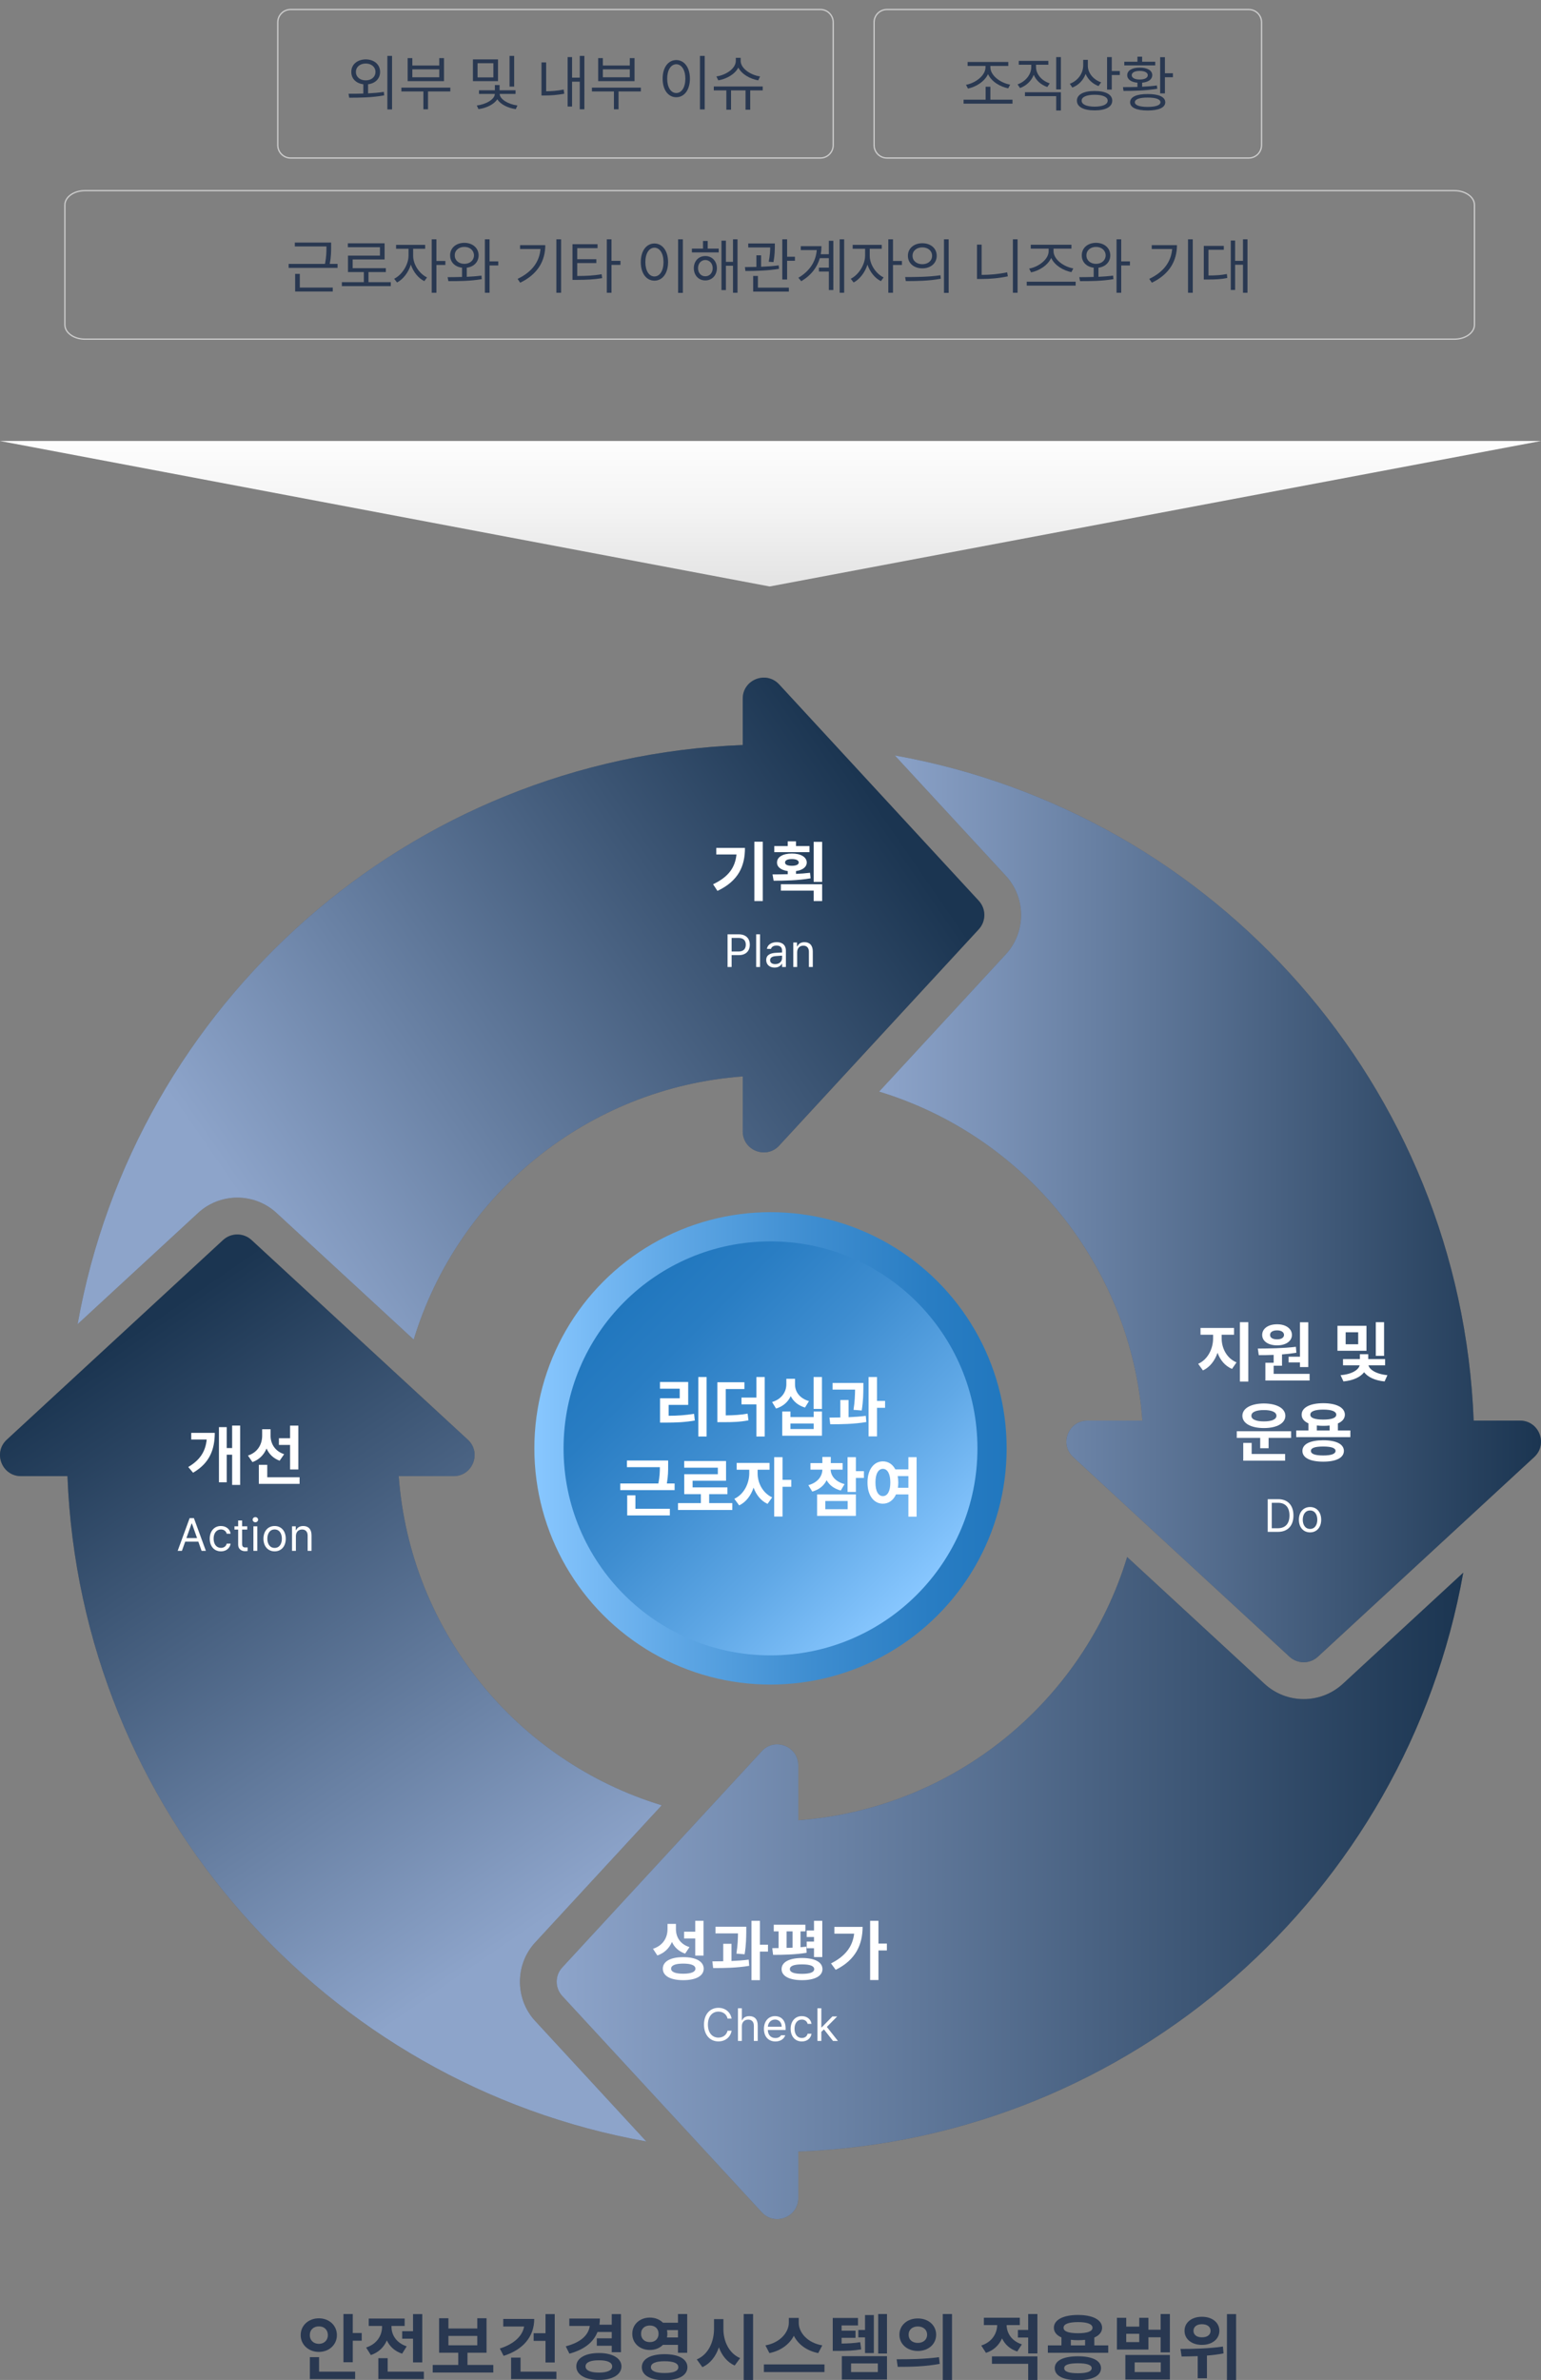 <?xml version="1.0" encoding="utf-8"?>
<!-- Generator: Adobe Illustrator 16.0.0, SVG Export Plug-In . SVG Version: 6.00 Build 0)  -->
<!DOCTYPE svg PUBLIC "-//W3C//DTD SVG 1.1//EN" "http://www.w3.org/Graphics/SVG/1.1/DTD/svg11.dtd">
<svg version="1.1" id="Layer_1" xmlns="http://www.w3.org/2000/svg" xmlns:xlink="http://www.w3.org/1999/xlink" x="0px" y="0px"
	 width="1199.985px" height="1852.745px" viewBox="0 0 1199.985 1852.745" enable-background="new 0 0 1199.985 1852.745"
	 xml:space="preserve">
<rect x="0" y="0" width="1199.985" height="1852.745" fill="#808080" stroke="none"/>
<g>
	<linearGradient id="SVGID_1_" gradientUnits="userSpaceOnUse" x1="416.107" y1="1127.531" x2="783.878" y2="1127.531">
		<stop  offset="0" style="stop-color:#88C7FF"/>
		<stop  offset="0.289" style="stop-color:#60A8E6"/>
		<stop  offset="0.59" style="stop-color:#3E8DD0"/>
		<stop  offset="0.838" style="stop-color:#297DC3"/>
		<stop  offset="1" style="stop-color:#2177BE"/>
	</linearGradient>
	<circle fill="url(#SVGID_1_)" cx="599.993" cy="1127.53" r="183.885"/>
	
		<linearGradient id="SVGID_2_" gradientUnits="userSpaceOnUse" x1="8331.01" y1="12091.354" x2="8653.296" y2="12091.354" gradientTransform="matrix(-0.707 -0.707 0.707 -0.707 -1945.001 15682.13)">
		<stop  offset="0" style="stop-color:#88C7FF"/>
		<stop  offset="0.289" style="stop-color:#60A8E6"/>
		<stop  offset="0.59" style="stop-color:#3E8DD0"/>
		<stop  offset="0.838" style="stop-color:#297DC3"/>
		<stop  offset="1" style="stop-color:#2177BE"/>
	</linearGradient>
	<circle fill="url(#SVGID_2_)" cx="599.993" cy="1127.531" r="161.142"/>
	<g>
		<path fill="#FFFFFF" d="M535.907,1093.669h-15.234v8.48c7.033-0.025,13.025-0.432,19.805-1.523l0.559,5.23
			c-7.617,1.32-14.473,1.625-22.902,1.625h-4.164v-18.941h15.336v-7.465h-15.387v-5.23h21.988V1093.669z M550.227,1118.298h-6.449
			v-46.313h6.449V1118.298z"/>
		<path fill="#FFFFFF" d="M579.68,1081.329h-14.523v20.516c6.729-0.076,11.578-0.381,17.012-1.371l0.66,5.23
			c-6.348,1.219-11.934,1.473-20.465,1.422h-3.758v-31.078h21.074V1081.329z M595.473,1118.298h-6.449v-25.035h-11.629v-5.281
			h11.629v-15.996h6.449V1118.298z"/>
		<path fill="#FFFFFF" d="M629.954,1090.724l-3.098,5.027c-5.332-1.574-9.014-4.773-11.121-8.887
			c-2.082,4.469-5.891,7.998-11.426,9.648l-3.098-5.078c7.719-2.285,11.121-8.125,11.121-13.762v-4.316h6.754v4.316
			C619.036,1083.106,622.387,1088.54,629.954,1090.724z M615.532,1103.165h18.078v-4.316h6.449v18.84h-30.926v-18.84h6.398V1103.165
			z M633.61,1112.458v-4.266h-18.078v4.266H633.61z M640.059,1096.817h-6.5v-24.832h6.5V1096.817z"/>
		<path fill="#FFFFFF" d="M660.778,1103.267c4.545-0.178,9.166-0.508,13.406-1.066l0.406,4.824
			c-9.496,1.625-20.008,1.777-28.082,1.727l-0.609-5.18c2.59-0.025,5.484-0.025,8.48-0.102v-13.609h6.398V1103.267z
			 M672.305,1080.313c-0.051,4.367-0.051,10.055-1.27,17.723l-6.398-0.508c1.041-6.703,1.143-11.654,1.219-15.742h-17.52v-5.18
			h23.969V1080.313z M682.918,1090.571h6.297v5.383h-6.297v22.242h-6.551v-46.211h6.551V1090.571z"/>
		<path fill="#FFFFFF" d="M520.292,1140.885c0,3.91,0,8.303-1.016,13.965h6.043v5.18h-42.301v-5.18h29.656
			c1.041-5.18,1.168-9.039,1.168-12.695h-25.645v-5.18h32.094V1140.885z M521.612,1179.733h-33.211v-15.641h6.398v10.461h26.813
			V1179.733z"/>
		<path fill="#FFFFFF" d="M570.26,1175.467h-42.301v-5.332h17.824v-6.957h-12.949v-15.539h26.152v-5.078h-26.203v-5.18h32.602
			v15.336h-26.051v5.18h27.117v5.281h-14.219v6.957h18.027V1175.467z"/>
		<path fill="#FFFFFF" d="M601.288,1165.667l-3.605,5.078c-5.154-2.361-8.836-7.084-10.867-12.645
			c-2.082,6.119-5.865,11.299-11.223,13.813l-3.758-5.129c7.719-3.605,11.578-12.188,11.629-19.805v-2.844h-9.801v-5.281h25.594
			v5.281h-9.293v2.844C589.913,1154.038,593.67,1162.163,601.288,1165.667z M609.362,1152.006h6.805v5.434h-6.805v23.156h-6.5
			v-46.211h6.5V1152.006z"/>
		<path fill="#FFFFFF" d="M656.182,1144.084h-9.344c0.127,4.646,3.479,9.318,10.816,11.273l-2.945,4.977
			c-5.256-1.371-8.912-4.266-11.02-8.023c-2.031,4.139-5.713,7.363-11.172,8.836l-3.047-4.977
			c7.338-2.006,10.816-6.982,10.918-12.086h-9.293v-5.078h9.293v-4.824h6.551v4.824h9.242V1144.084z M666.491,1180.088h-30.215
			v-16.707h30.215V1180.088z M642.674,1174.909h17.418v-6.398h-17.418V1174.909z M666.491,1145.252h6.246v5.281h-6.246v10.918h-6.5
			v-27.066h6.5V1145.252z"/>
		<path fill="#FFFFFF" d="M697.213,1143.881h10.156v-9.496h6.398v46.313h-6.398v-17.316h-9.648
			c-2.082,4.57-5.738,7.211-10.207,7.211c-7.008,0-12.035-6.348-11.984-16.504c-0.051-10.055,4.977-16.453,11.984-16.453
			C691.653,1137.635,695.106,1139.92,697.213,1143.881z M681.725,1154.088c-0.051,6.906,2.336,10.613,5.789,10.613
			c3.504,0,5.789-3.707,5.789-10.613c0-6.855-2.285-10.613-5.789-10.613C684.061,1143.475,681.674,1147.233,681.725,1154.088z
			 M699.499,1154.088c0,1.447-0.127,2.818-0.305,4.113h8.176v-9.09h-8.328C699.321,1150.635,699.499,1152.311,699.499,1154.088z"/>
	</g>
</g>
<g id="XMLID_60_">
	<g id="XMLID_360_" opacity="0.35">
		<g id="XMLID_7_">
			<path id="XMLID_11_" fill="#272525" d="M416.735,1512.18l98.577-106.813c-112.431-34.238-195.882-134.857-204.824-256.216h42.719
				c14.891,0,22.032-18.278,11.092-28.376L195.883,965.354c-6.261-5.778-15.916-5.778-22.183,0L5.288,1120.774
				c-10.941,10.098-3.797,28.376,11.092,28.376h36.156c10.105,259.955,201.107,473.478,450.762,517.927l-86.563-93.803
				C400.929,1556.146,400.929,1529.311,416.735,1512.18z"/>
			<path id="XMLID_10_" fill="#272525" d="M1183.604,1105.908h-36.045c-10.094-259.926-201.168-473.345-450.79-517.827
				l86.475,93.705c15.809,17.129,15.809,43.966,0,61.092l-98.678,106.927c112.498,34.198,196.058,134.722,204.999,256.102h-42.791
				c-14.888,0-22.035,18.277-11.092,28.376l168.414,155.414c6.264,5.787,15.922,5.787,22.183,0l168.417-155.414
				C1205.639,1124.185,1198.492,1105.908,1183.604,1105.908z"/>
			<path id="XMLID_9_" fill="#272525" d="M1139.442,1224.301l-93.705,86.482c-8.345,7.699-19.193,11.941-30.55,11.941
				c-11.354,0-22.201-4.242-30.545-11.941l-106.927-98.678c-34.202,112.463-134.73,195.973-256.099,204.912v-42.703
				c0-14.896-18.279-22.037-28.376-11.098l-155.419,168.418c-5.78,6.264-5.78,15.92,0,22.186l155.419,168.416
				c10.097,10.945,28.376,3.801,28.376-11.098v-36.156C881.532,1664.881,1094.963,1473.914,1139.442,1224.301z"/>
			<path id="XMLID_8_" fill="#272525" d="M762.166,701.241L606.743,532.825c-10.098-10.942-28.374-3.798-28.374,11.088v36.061
				c-259.97,10.1-473.487,201.195-517.93,450.867l93.805-86.567c8.346-7.7,19.194-11.94,30.547-11.94
				c11.354,0,22.205,4.24,30.547,11.94l106.818,98.572c34.231-112.452,134.848-195.936,256.213-204.873v42.771
				c0,14.888,18.275,22.037,28.374,11.094l155.422-168.413C767.946,717.158,767.946,707.5,762.166,701.241z"/>
		</g>
	</g>
	<g id="XMLID_15287_">
		<linearGradient id="XMLID_13_" gradientUnits="userSpaceOnUse" x1="411.151" y1="1503.928" x2="94.609" y2="1043.952">
			<stop  offset="0" style="stop-color:#8DA4CA"/>
			<stop  offset="1" style="stop-color:#1B3551"/>
		</linearGradient>
		<path id="XMLID_15602_" fill="url(#XMLID_13_)" d="M416.735,1512.18l98.577-106.813
			c-112.431-34.238-195.882-134.857-204.824-256.216h42.719c14.891,0,22.032-18.278,11.092-28.376L195.883,965.354
			c-6.261-5.778-15.916-5.778-22.183,0L5.288,1120.774c-10.941,10.098-3.797,28.376,11.092,28.376h36.156
			c10.105,259.955,201.107,473.478,450.762,517.927l-86.563-93.803C400.929,1556.146,400.929,1529.311,416.735,1512.18z"/>
		<linearGradient id="XMLID_14_" gradientUnits="userSpaceOnUse" x1="684.566" y1="941.06" x2="1199.993" y2="941.06">
			<stop  offset="0" style="stop-color:#8DA4CA"/>
			<stop  offset="1" style="stop-color:#1B3551"/>
		</linearGradient>
		<path id="XMLID_15601_" fill="url(#XMLID_14_)" d="M1183.604,1105.908h-36.045c-10.094-259.926-201.168-473.345-450.79-517.827
			l86.475,93.705c15.809,17.129,15.809,43.966,0,61.092l-98.678,106.927c112.498,34.198,196.058,134.722,204.999,256.102h-42.791
			c-14.888,0-22.035,18.277-11.092,28.376l168.414,155.414c6.264,5.787,15.922,5.787,22.183,0l168.417-155.414
			C1205.639,1124.185,1198.492,1105.908,1183.604,1105.908z"/>
		<linearGradient id="XMLID_15_" gradientUnits="userSpaceOnUse" x1="433.484" y1="1469.819" x2="1139.442" y2="1469.819">
			<stop  offset="0" style="stop-color:#8DA4CA"/>
			<stop  offset="1" style="stop-color:#1B3551"/>
		</linearGradient>
		<path id="XMLID_15600_" fill="url(#XMLID_15_)" d="M1139.442,1224.301l-93.705,86.482c-8.345,7.699-19.193,11.941-30.55,11.941
			c-11.354,0-22.201-4.242-30.545-11.941l-106.927-98.678c-34.202,112.463-134.73,195.973-256.099,204.912v-42.703
			c0-14.896-18.279-22.037-28.376-11.098l-155.419,168.418c-5.78,6.264-5.78,15.92,0,22.186l155.419,168.416
			c10.097,10.945,28.376,3.801,28.376-11.098v-36.156C881.532,1664.881,1094.963,1473.914,1139.442,1224.301z"/>
		<linearGradient id="XMLID_16_" gradientUnits="userSpaceOnUse" x1="201.543" y1="954.449" x2="681.299" y2="623.071">
			<stop  offset="0" style="stop-color:#8DA4CA"/>
			<stop  offset="1" style="stop-color:#1B3551"/>
		</linearGradient>
		<path id="XMLID_15599_" fill="url(#XMLID_16_)" d="M762.166,701.241L606.743,532.825c-10.098-10.942-28.374-3.798-28.374,11.088
			v36.061c-259.97,10.1-473.487,201.195-517.93,450.867l93.805-86.567c8.346-7.7,19.194-11.94,30.547-11.94
			c11.354,0,22.205,4.24,30.547,11.94l106.818,98.572c34.231-112.452,134.848-195.936,256.213-204.873v42.771
			c0,14.888,18.275,22.037,28.374,11.094l155.422-168.413C767.946,717.158,767.946,707.5,762.166,701.241z"/>
	</g>
</g>
<g>
	<path fill="#FFFFFF" d="M558.677,693.549l-3.402-5.18c11.934-5.637,17.189-12.949,18.23-23.207h-15.742v-5.078h22.344
		C580.106,674.1,575.181,685.729,558.677,693.549z M593.97,701.471h-6.551V655.26h6.551V701.471z"/>
	<path fill="#FFFFFF" d="M628.227,671.459c-0.051,3.529-3.301,5.941-8.379,6.652v2.184c3.707-0.152,7.414-0.432,10.918-0.863
		l0.457,4.316c-9.852,1.727-20.668,1.879-28.793,1.879l-0.863-4.926c3.58,0,7.617-0.025,11.832-0.152v-2.438
		c-5.154-0.711-8.379-3.123-8.328-6.652c-0.051-4.316,4.57-7.008,11.578-7.008C623.504,664.452,628.176,667.143,628.227,671.459z
		 M630.359,663.385h-27.422v-4.723h10.461v-3.707h6.449v3.707h10.512V663.385z M640.211,701.471h-6.602v-8.125h-25.543v-4.977
		h32.145V701.471z M611.316,671.459c0,1.676,2.031,2.539,5.332,2.539c3.148,0,5.332-0.863,5.332-2.539
		c0-1.828-2.184-2.691-5.332-2.691C613.348,668.768,611.316,669.631,611.316,671.459z M640.211,686.542h-6.602v-31.18h6.602V686.542
		z"/>
</g>
<g>
	<path fill="#293851" d="M262.351,1817.839c0,7.533-6.174,13.084-14.047,13.084c-7.93,0-14.16-5.551-14.16-13.084
		c0-7.646,6.23-13.084,14.16-13.084C256.177,1804.755,262.351,1810.192,262.351,1817.839z M241.28,1817.839
		c-0.057,4.191,3.115,6.797,7.023,6.797c3.965,0,6.967-2.605,7.023-6.797c-0.057-4.305-3.059-6.854-7.023-6.797
		C244.396,1810.985,241.224,1813.534,241.28,1817.839z M276.567,1852.05H241.28v-17.049h7.193v11.271h28.094V1852.05z
		 M274.698,1816.196h6.967v6.004h-6.967v16.766h-7.25v-37.553h7.25V1816.196z"/>
	<path fill="#293851" d="M316.703,1826.562l-3.568,5.721c-5.721-1.841-9.629-5.607-11.895-10.309
		c-2.266,5.211-6.372,9.346-12.461,11.385l-3.682-5.891c8.496-2.662,12.348-9.402,12.404-15.973v-0.793h-10.365v-5.777h27.98v5.777
		h-10.252v0.85C304.865,1817.499,308.49,1823.899,316.703,1826.562z M330.07,1852.05h-35.457v-16.256h7.25v10.479h28.207V1852.05z
		 M328.824,1839.079h-7.193v-18.465h-8.439v-5.834h8.439v-13.311h7.193V1839.079z"/>
	<path fill="#293851" d="M384.139,1846.952h-47.182v-5.891h19.881v-9.516h-14.896v-26.848h7.25v7.986h22.486v-7.986h7.193v26.848
		h-14.84v9.516h20.107V1846.952z M371.678,1825.769v-7.307h-22.486v7.307H371.678z"/>
	<path fill="#293851" d="M392.16,1833.981l-2.945-5.721c10.677-3.342,17.559-9.487,18.918-17.105h-16.256v-5.891h24.129
		C416.005,1819.085,407.226,1829.28,392.16,1833.981z M433.281,1852.05h-35.287v-16.709h7.363v10.932h27.924V1852.05z
		 M431.978,1839.136h-7.193v-16.822h-9.232v-5.947h9.232v-14.896h7.193V1839.136z"/>
	<path fill="#293851" d="M483.555,1831.149h-7.193v-5.041H464.75v-5.777h11.611v-4.928H465.26
		c-3.2,8.156-10.507,13.764-21.863,16.879l-2.832-5.721c11.866-3.115,17.672-8.779,18.691-15.859H443.34v-5.777h23.789
		c0,1.671-0.113,3.285-0.34,4.814h9.572v-8.27h7.193V1831.149z M483.951,1842.194c-0.057,6.457-7.08,10.535-17.559,10.535
		c-10.592,0-17.672-4.078-17.615-10.535c-0.057-6.4,7.023-10.422,17.615-10.422C476.871,1831.772,483.895,1835.794,483.951,1842.194
		z M455.971,1842.194c0,3.172,3.908,4.814,10.422,4.814c6.4,0,10.309-1.643,10.309-4.814s-3.908-4.814-10.309-4.758
		C459.879,1837.38,455.971,1839.022,455.971,1842.194z"/>
	<path fill="#293851" d="M516.271,1808.21h11.668v-6.797h7.193v30.189h-7.193v-6.174h-11.725c-2.492,2.492-6.061,3.993-10.139,3.965
		c-7.816,0.057-13.764-5.324-13.707-12.574c-0.057-7.363,5.891-12.631,13.707-12.631
		C510.182,1804.188,513.778,1805.689,516.271,1808.21z M499.222,1816.819c-0.057,3.965,2.832,6.514,6.854,6.457
		c3.908,0.057,6.74-2.492,6.74-6.457c0-4.078-2.832-6.457-6.74-6.457C502.054,1810.362,499.165,1812.741,499.222,1816.819z
		 M535.302,1842.817c-0.057,6.4-6.854,10.139-17.785,10.139c-10.875,0-17.729-3.738-17.729-10.139s6.854-10.139,17.729-10.139
		C528.448,1832.679,535.245,1836.417,535.302,1842.817z M506.868,1842.817c0,3.002,3.795,4.531,10.648,4.531
		c6.967,0,10.705-1.529,10.705-4.531c0-3.115-3.738-4.645-10.705-4.645C510.663,1838.173,506.868,1839.702,506.868,1842.817z
		 M519.669,1816.819c0,0.991-0.113,1.926-0.283,2.832h8.553v-5.721h-8.553C519.556,1814.837,519.669,1815.828,519.669,1816.819z"/>
	<path fill="#293851" d="M576.344,1835.737l-4.248,5.777c-5.891-2.662-9.969-7.788-12.291-14.16
		c-2.351,6.938-6.57,12.546-12.857,15.406l-4.361-6.004c9.006-3.795,13.367-13.65,13.424-23.676v-7.703h7.307v7.703
		C563.316,1822.54,567.621,1832.056,576.344,1835.737z M586.426,1853.069h-7.307v-51.656h7.307V1853.069z"/>
	<path fill="#293851" d="M642.024,1846.612h-47.182v-5.947h47.182V1846.612z M640.325,1825.825l-3.172,6.004
		c-8.978-1.784-15.661-6.825-18.975-13.48c-3.427,6.599-10.11,11.668-19.031,13.48l-3.115-6.004
		c11.441-2.039,18.182-10.139,18.238-17.615v-3.738h7.703v3.738C621.973,1815.743,628.657,1823.843,640.325,1825.825z"/>
	<path fill="#293851" d="M668.113,1810.306h-12.744v4.078h10.818v5.551h-10.818v4.475c5.636-0.085,9.742-0.312,14.5-1.076
		l0.736,5.607c-5.947,1.02-10.875,1.189-18.635,1.189h-3.512v-25.658h19.654V1810.306z M690.712,1852.39h-35.174v-18.182h35.174
		V1852.39z M662.732,1846.612h20.844v-6.74h-20.844V1846.612z M680.46,1831.829h-6.854v-12.234h-5.211v-5.777h5.211v-11.611h6.854
		V1831.829z M690.712,1832.169h-6.854v-30.756h6.854V1832.169z"/>
	<path fill="#293851" d="M731.188,1835.001l0.566,5.211c-11.441,2.209-23.676,2.322-32.682,2.322l-0.85-5.891
		C707.398,1836.7,720.143,1836.53,731.188,1835.001z M728.979,1817.499c0,7.42-6.117,12.688-14.273,12.688
		s-14.33-5.268-14.33-12.688c0-7.363,6.174-12.688,14.33-12.631C722.861,1804.812,728.979,1810.136,728.979,1817.499z
		 M707.568,1817.499c-0.057,4.078,3.059,6.4,7.137,6.4s7.193-2.322,7.25-6.4c-0.057-4.021-3.115-6.4-7.25-6.4
		C710.627,1811.099,707.512,1813.478,707.568,1817.499z M741.326,1853.069h-7.193v-51.656h7.193V1853.069z"/>
	<path fill="#293851" d="M794.127,1810.022h-10.252c0.057,6.089,3.682,12.319,11.838,15.01l-3.568,5.551
		c-5.721-1.813-9.629-5.551-11.838-10.195c-2.322,5.154-6.429,9.317-12.518,11.271l-3.682-5.721
		c8.468-2.719,12.319-9.487,12.404-15.916h-10.365v-5.721h27.98V1810.022z M807.834,1852.956h-7.193v-12.801h-28.207v-5.777h35.4
		V1852.956z M807.834,1832.112h-7.193v-12.404h-7.986v-5.891h7.986v-12.404h7.193V1832.112z"/>
	<path fill="#293851" d="M862.979,1831.603h-47.012v-5.777h10.592v-6.174c-3.767-1.671-5.891-4.22-5.891-7.533
		c0-6.23,7.307-9.969,18.805-9.969c11.385,0,18.691,3.738,18.748,9.969c-0.028,3.342-2.237,5.947-6.061,7.59v6.117h10.818V1831.603z
		 M857.372,1843.554c-0.057,6.061-6.797,9.346-17.955,9.346c-11.328,0-18.068-3.285-18.068-9.346c0-5.947,6.74-9.232,18.068-9.232
		C850.575,1834.321,857.315,1837.606,857.372,1843.554z M828.202,1812.118c-0.057,2.832,3.965,4.248,11.271,4.248
		c7.193,0,11.271-1.416,11.271-4.248c0-2.889-4.078-4.418-11.271-4.418C832.167,1807.7,828.145,1809.229,828.202,1812.118z
		 M828.711,1843.554c-0.057,2.662,3.568,3.965,10.705,3.965c6.967,0,10.648-1.303,10.705-3.965
		c-0.057-2.549-3.738-3.795-10.705-3.795C832.28,1839.759,828.655,1841.005,828.711,1843.554z M844.967,1825.825v-4.305
		c-1.699,0.198-3.54,0.283-5.494,0.283c-2.011,0-3.88-0.085-5.607-0.34v4.361H844.967z"/>
	<path fill="#293851" d="M877.003,1811.212h10.139v-6.854h7.137v9.289h9.516v-12.234h7.193v29.85h-7.193v-11.725h-9.516v9.516
		h-24.525v-24.695h7.25V1811.212z M910.988,1852.39h-34.664v-19.088h34.664V1852.39z M887.142,1823.276v-6.457h-10.139v6.457
		H887.142z M883.574,1846.612h20.334v-7.533h-20.334V1846.612z"/>
	<path fill="#293851" d="M952.313,1826.731l0.453,5.324c-4.248,0.85-8.609,1.388-12.914,1.699v17.672h-7.193v-17.219
		c-4.531,0.198-8.808,0.227-12.518,0.283l-0.906-5.891C928.354,1828.601,941.324,1828.374,952.313,1826.731z M949.537,1814.497
		c0,6.457-5.721,10.988-13.594,10.932c-7.873,0.057-13.594-4.475-13.537-10.932c-0.057-6.514,5.664-10.988,13.537-10.932
		C943.816,1803.509,949.537,1807.983,949.537,1814.497z M929.373,1814.497c0,3.229,2.719,5.098,6.57,5.041
		c3.965,0.057,6.74-1.813,6.74-5.041c0-3.285-2.775-5.154-6.74-5.154C932.092,1809.343,929.373,1811.212,929.373,1814.497z
		 M962.564,1852.956h-7.137v-51.486h7.137V1852.956z"/>
</g>
<g>
	<path fill="#FFFFFF" d="M566.552,727.346h8.648c5.977,0,8.684,3.551,8.684,8.086c0,4.5-2.707,8.121-8.648,8.121h-5.52v9.246h-3.164
		V727.346z M575.095,740.741c4.043,0,5.66-2.285,5.66-5.309c0-3.059-1.617-5.273-5.695-5.273h-5.344v10.582H575.095z"/>
	<path fill="#FFFFFF" d="M591.85,752.799h-3.023v-25.453h3.023V752.799z"/>
	<path fill="#FFFFFF" d="M603.824,741.76c1.213-0.088,4.307-0.246,5.168-0.281v-1.547c0-2.426-1.441-3.832-4.324-3.832
		c-2.426,0-3.867,1.125-4.289,2.566h-3.164c0.387-3.059,3.375-5.203,7.594-5.203c2.496,0,7.172,0.738,7.172,6.75v12.586h-2.988
		v-2.602h-0.141c-0.633,1.301-2.391,3.059-5.695,3.059c-3.621,0-6.504-2.145-6.504-5.871
		C596.652,742.991,600.52,742.006,603.824,741.76z M603.684,750.549c3.41,0,5.309-2.285,5.309-4.676v-1.934l-4.816,0.352
		c-2.742,0.176-4.5,1.16-4.5,3.234C599.676,749.53,601.363,750.549,603.684,750.549z"/>
	<path fill="#FFFFFF" d="M620.756,752.799h-3.023v-19.09h2.918v2.988h0.246c0.914-1.934,2.672-3.234,5.59-3.234
		c3.867,0,6.434,2.355,6.434,7.207v12.129h-3.023v-11.918c0-2.953-1.617-4.711-4.324-4.711c-2.777,0-4.816,1.863-4.816,5.168
		V752.799z"/>
</g>
<g>
	<g>
		<path fill="#FFFFFF" d="M150.34,1146.484l-3.758-4.469c9.42-5.535,13.457-12.314,14.371-21.379h-12.035v-5.18h18.332
			C167.199,1128.355,163.34,1138.918,150.34,1146.484z M187.004,1155.98h-6.246v-23.512h-4.215v21.48H170.5v-42.961h6.043v16.301
			h4.215v-17.52h6.246V1155.98z"/>
		<path fill="#FFFFFF" d="M221.261,1132.063l-3.504,5.078c-4.9-1.803-8.277-5.205-10.207-9.496
			c-2.006,4.824-5.611,8.633-10.969,10.563l-3.504-5.078c7.719-2.539,11.07-8.887,11.07-15.488v-5.027h6.551v5.078
			C210.698,1123.684,213.897,1129.625,221.261,1132.063z M233.296,1155.168h-31.738v-14.828h6.551v9.648h25.188V1155.168z
			 M232.331,1143.945h-6.449v-19.094h-8.684v-5.23h8.684v-9.801h6.449V1143.945z"/>
	</g>
	<g>
		<path fill="#FFFFFF" d="M138.345,1207.309l9.316-25.453h3.34l9.316,25.453h-3.34l-2.531-7.172h-10.23l-2.566,7.172H138.345z
			 M153.462,1197.359l-4.043-11.391h-0.211l-4.043,11.391H153.462z"/>
		<path fill="#FFFFFF" d="M163.327,1197.852c0-5.801,3.445-9.879,8.648-9.879c4.078,0,7.102,2.391,7.594,6.012h-3.023
			c-0.422-1.758-1.969-3.34-4.5-3.34c-3.41,0-5.695,2.813-5.695,7.102c0,4.43,2.215,7.242,5.695,7.242c2.25,0,3.973-1.195,4.5-3.305
			h3.023c-0.492,3.41-3.27,6.012-7.523,6.012C166.632,1207.695,163.327,1203.582,163.327,1197.852z"/>
		<path fill="#FFFFFF" d="M192.528,1190.75h-4.008v11.074c0,2.461,1.195,2.848,2.496,2.848c0.563,0,1.336-0.035,1.793-0.07v2.813
			c-0.457,0.07-1.23,0.141-2.109,0.141c-2.531,0-5.238-1.582-5.238-4.957v-11.848h-2.883v-2.531h2.883v-4.57h3.059v4.57h4.008
			V1190.75z"/>
		<path fill="#FFFFFF" d="M196.733,1183.051c0-1.125,0.949-2.004,2.109-2.004s2.145,0.879,2.145,2.004s-0.984,2.004-2.145,2.004
			S196.733,1184.176,196.733,1183.051z M197.331,1188.219h3.023v19.09h-3.023V1188.219z"/>
		<path fill="#FFFFFF" d="M205.156,1197.852c0-5.941,3.516-9.879,8.719-9.879c5.168,0,8.648,3.938,8.648,9.879
			s-3.48,9.844-8.648,9.844C208.672,1207.695,205.156,1203.793,205.156,1197.852z M219.5,1197.852c0-3.797-1.793-7.207-5.625-7.207
			c-3.902,0-5.695,3.41-5.695,7.207s1.793,7.172,5.695,7.172C217.707,1205.023,219.5,1201.648,219.5,1197.852z"/>
		<path fill="#FFFFFF" d="M230.419,1207.309h-3.023v-19.09h2.918v2.988h0.246c0.914-1.934,2.672-3.234,5.59-3.234
			c3.867,0,6.434,2.355,6.434,7.207v12.129h-3.023v-11.918c0-2.953-1.617-4.711-4.324-4.711c-2.777,0-4.816,1.863-4.816,5.168
			V1207.309z"/>
	</g>
</g>
<g>
	<path fill="#FFFFFF" d="M536.912,1515.775l-3.402,5.078c-4.977-1.727-8.354-4.926-10.258-9.09
		c-2.082,4.824-5.814,8.633-11.375,10.512l-3.402-5.18c7.922-2.539,11.273-8.734,11.324-15.184v-4.215h6.551v3.91
		C526.299,1507.803,529.498,1513.49,536.912,1515.775z M547.982,1532.584c-0.051,5.688-6.094,8.938-15.945,8.938
		s-15.895-3.25-15.895-8.938s6.043-8.988,15.895-8.988S547.932,1526.896,547.982,1532.584z M522.592,1532.584
		c0,2.539,3.301,3.91,9.445,3.91s9.496-1.371,9.496-3.91c0-2.641-3.352-3.961-9.496-3.961S522.592,1529.943,522.592,1532.584z
		 M547.83,1522.377h-6.449v-13.305h-8.684v-5.281h8.684v-8.48h6.449V1522.377z"/>
	<path fill="#FFFFFF" d="M569.595,1526.592c4.545-0.178,9.166-0.508,13.406-1.066l0.406,4.824
		c-9.496,1.625-20.008,1.777-28.082,1.727l-0.609-5.18c2.59-0.025,5.484-0.025,8.48-0.102v-13.609h6.398V1526.592z
		 M581.122,1503.639c-0.051,4.367-0.051,10.055-1.27,17.723l-6.398-0.508c1.041-6.703,1.143-11.654,1.219-15.742h-17.52v-5.18
		h23.969V1503.639z M591.735,1513.896h6.297v5.383h-6.297v22.242h-6.551v-46.211h6.551V1513.896z"/>
	<path fill="#FFFFFF" d="M627.161,1503.537h-3.809v12.34c1.549-0.127,3.072-0.279,4.52-0.457l0.254,4.773
		c-8.684,1.473-18.789,1.625-26.102,1.625l-0.66-5.23l4.926-0.051v-13h-3.758v-5.18h24.629V1503.537z M640.465,1532.939
		c-0.051,5.383-5.992,8.582-15.945,8.582c-9.902,0-15.895-3.199-15.895-8.582c0-5.535,5.992-8.633,15.895-8.684
		C634.473,1524.307,640.415,1527.404,640.465,1532.939z M617.157,1516.232v-12.695h-4.621v12.848L617.157,1516.232z
		 M615.075,1532.939c0,2.438,3.25,3.656,9.445,3.656s9.496-1.219,9.496-3.656c0-2.539-3.301-3.707-9.496-3.707
		S615.075,1530.4,615.075,1532.939z M640.313,1523.545h-6.449v-6.906h-5.688v-5.18h5.688v-3.555h-5.688v-5.078h5.688v-7.516h6.449
		V1523.545z"/>
	<path fill="#FFFFFF" d="M650.753,1533.447l-3.656-4.977c10.943-5.484,16.809-12.848,18.027-23.156h-15.387v-5.281h21.988
		C671.675,1513.846,666.292,1525.83,650.753,1533.447z M684.066,1513.033h6.551v5.332h-6.551v23.055h-6.5v-46.109h6.5V1513.033z"/>
</g>
<g>
	<path fill="#FFFFFF" d="M559.44,1565.998c-4.605,0-8.191,3.551-8.191,10.125s3.586,10.125,8.191,10.125
		c3.34,0,6.328-1.898,7.102-5.379h3.164c-0.914,5.203-5.098,8.332-10.266,8.332c-6.539,0-11.25-5.027-11.25-13.078
		s4.711-13.078,11.25-13.078c5.133,0,9.316,3.094,10.266,8.367h-3.164C565.803,1567.896,562.78,1565.998,559.44,1565.998z"/>
	<path fill="#FFFFFF" d="M577.672,1588.85h-3.023v-25.453h3.023v9.352h0.246c0.879-1.969,2.602-3.234,5.625-3.234
		c3.902,0,6.504,2.32,6.504,7.207v12.129h-3.023v-11.918c0-2.988-1.652-4.711-4.395-4.711c-2.848,0-4.957,1.863-4.957,5.168V1588.85
		z"/>
	<path fill="#FFFFFF" d="M594.884,1579.463c0-5.871,3.445-9.949,8.648-9.949c4.008,0,8.227,2.461,8.227,9.527v1.266h-13.852
		c0.141,4.043,2.496,6.258,5.906,6.258c2.285,0,3.727-0.984,4.43-2.18h3.234c-0.914,2.883-3.727,4.852-7.664,4.852
		C598.294,1589.236,594.884,1585.334,594.884,1579.463z M608.701,1577.74c0-3.199-2.039-5.555-5.168-5.555
		c-3.305,0-5.414,2.602-5.59,5.555H608.701z"/>
	<path fill="#FFFFFF" d="M615.683,1579.393c0-5.801,3.445-9.879,8.648-9.879c4.078,0,7.102,2.391,7.594,6.012h-3.023
		c-0.422-1.758-1.969-3.34-4.5-3.34c-3.41,0-5.695,2.813-5.695,7.102c0,4.43,2.215,7.242,5.695,7.242c2.25,0,3.973-1.195,4.5-3.305
		h3.023c-0.492,3.41-3.27,6.012-7.523,6.012C618.988,1589.236,615.683,1585.123,615.683,1579.393z"/>
	<path fill="#FFFFFF" d="M636.552,1563.396h3.023v14.801h0.352l8.262-8.438h3.727l-8.051,8.156l8.648,10.934h-3.832l-7.066-9
		l-2.039,1.863v7.137h-3.023V1563.396z"/>
</g>
<g>
	<path fill="#FFFFFF" d="M962.881,1060.589l-3.504,5.078c-5.459-2.311-9.217-6.906-11.273-12.543
		c-2.107,6.119-5.941,11.197-11.375,13.711l-3.707-5.129c7.668-3.402,11.629-11.984,11.629-19.805v-2.844h-9.801v-5.281h26.102
		v5.281h-9.648v2.844C951.303,1049.366,955.112,1057.339,962.881,1060.589z M972.073,1075.519h-6.551v-46.211h6.551V1075.519z"/>
	<path fill="#FFFFFF" d="M1019.787,1074.706h-34.43v-13.813h6.449v-6.145c-4.139,0.178-8.074,0.203-11.578,0.203l-0.762-5.129
		c8.48-0.051,19.906-0.152,29.656-1.371l0.355,4.621c-3.656,0.609-7.439,1.041-11.172,1.32v8.785h-6.5v6.348h27.98V1074.706z
		 M1006.025,1039.21c0,4.926-4.824,8.125-11.527,8.125c-6.855,0-11.629-3.199-11.629-8.125s4.723-8.328,11.629-8.277
		C1001.201,1030.882,1006.025,1034.284,1006.025,1039.21z M989.013,1039.21c-0.051,2.234,2.184,3.453,5.484,3.453
		c3.098,0,5.332-1.219,5.383-3.453c-0.051-2.285-2.285-3.555-5.383-3.555C991.197,1035.655,988.962,1036.925,989.013,1039.21z
		 M1018.771,1064.245h-6.5v-3.656h-8.836v-4.418h8.836v-26.813h6.5V1064.245z"/>
	<path fill="#FFFFFF" d="M1064.078,1051.55h-22.598v-19.449h22.598V1051.55z M1078.602,1062.874h-12.949
		c0.711,3.148,5.586,6.779,14.727,7.668l-2.184,4.875c-7.693-0.711-13.152-3.504-15.945-7.16c-2.869,3.707-8.354,6.424-16.098,7.16
		l-2.234-4.875c9.268-0.736,14.143-4.443,14.828-7.668h-12.949v-4.824h13.152v-3.809h6.5v3.809h13.152V1062.874z M1047.879,1046.472
		h9.75v-9.344h-9.75V1046.472z M1077.789,1055.511h-6.449v-26.203h6.449V1055.511z"/>
	<path fill="#FFFFFF" d="M1005.391,1119.383h-17.52v8.023h-6.551v-8.023h-18.23v-5.18h42.301V1119.383z M1000.922,1102.168
		c-0.051,5.891-6.703,9.547-16.707,9.547c-10.055,0-16.758-3.656-16.758-9.547c0-5.84,6.703-9.547,16.758-9.598
		C994.219,1092.622,1000.871,1096.329,1000.922,1102.168z M1000.719,1137.106h-32.602v-13.813h6.551v8.582h26.051V1137.106z
		 M974.465,1102.168c-0.051,2.844,3.758,4.367,9.75,4.367c5.941,0,9.75-1.523,9.75-4.367c0-2.945-3.809-4.469-9.75-4.469
		C978.223,1097.7,974.414,1099.223,974.465,1102.168z"/>
	<path fill="#FFFFFF" d="M1051.53,1118.774h-42.148v-5.18h9.496v-5.535c-3.377-1.498-5.281-3.783-5.281-6.754
		c0-5.586,6.551-8.938,16.859-8.938c10.207,0,16.758,3.352,16.809,8.938c-0.025,2.996-2.006,5.332-5.434,6.805v5.484h9.699V1118.774
		z M1046.503,1129.489c-0.051,5.434-6.094,8.379-16.098,8.379c-10.156,0-16.199-2.945-16.199-8.379
		c0-5.332,6.043-8.277,16.199-8.277C1040.409,1121.211,1046.452,1124.157,1046.503,1129.489z M1020.351,1101.305
		c-0.051,2.539,3.555,3.809,10.105,3.809c6.449,0,10.105-1.27,10.105-3.809c0-2.59-3.656-3.961-10.105-3.961
		C1023.905,1097.344,1020.3,1098.715,1020.351,1101.305z M1020.808,1129.489c-0.051,2.387,3.199,3.555,9.598,3.555
		c6.246,0,9.547-1.168,9.598-3.555c-0.051-2.285-3.352-3.402-9.598-3.402C1024.007,1126.086,1020.757,1127.204,1020.808,1129.489z
		 M1035.382,1113.594v-3.859c-1.523,0.178-3.174,0.254-4.926,0.254c-1.803,0-3.479-0.076-5.027-0.305v3.91H1035.382z"/>
</g>
<g>
	<path fill="#FFFFFF" d="M987.17,1192.531v-25.453h8.227c7.418,0,11.813,4.781,11.813,12.691c0,7.945-4.395,12.762-12.129,12.762
		H987.17z M994.87,1189.719c6.258,0,9.246-3.762,9.246-9.949c0-6.152-2.988-9.879-8.93-9.879h-4.852v19.828H994.87z"/>
	<path fill="#FFFFFF" d="M1011.449,1183.074c0-5.941,3.516-9.879,8.719-9.879c5.168,0,8.648,3.938,8.648,9.879
		s-3.48,9.844-8.648,9.844C1014.965,1192.918,1011.449,1189.016,1011.449,1183.074z M1025.793,1183.074
		c0-3.797-1.793-7.207-5.625-7.207c-3.902,0-5.695,3.41-5.695,7.207s1.793,7.172,5.695,7.172
		C1024,1190.246,1025.793,1186.871,1025.793,1183.074z"/>
</g>
<linearGradient id="SVGID_3_" gradientUnits="userSpaceOnUse" x1="599.996" y1="332.51" x2="599.996" y2="538.255">
	<stop  offset="0" style="stop-color:#FFFFFF"/>
	<stop  offset="0.3" style="stop-color:#F4F4F4"/>
	<stop  offset="0.823" style="stop-color:#D7D7D7"/>
	<stop  offset="1" style="stop-color:#CCCCCC"/>
</linearGradient>
<polyline fill="url(#SVGID_3_)" points="0,343.297 599.342,456.565 1199.993,343.297 "/>
<g>
	<g>
		<path fill="#293851" d="M257.856,192.068c0,3.484,0,7.716-1.077,13.375h6.084v3.086h-38.098v-3.086h28.316
			c1.123-5.752,1.123-9.821,1.123-13.375v-0.234h-24.619v-2.993h28.27V192.068z M259.12,226.956h-29.298v-13.75h3.651v10.663h25.647
			V226.956z"/>
		<path fill="#293851" d="M304.299,222.747h-38.098v-3.086h17.13v-7.856h-12.356v-12.815h24.899v-6.546h-24.993v-3.04h28.597v12.58
			h-24.852v6.781h25.835v3.041h-13.526v7.856h17.364V222.747z"/>
		<path fill="#293851" d="M332.535,215.966l-2.106,2.899c-4.68-2.268-8.635-7.225-10.484-12.86
			c-1.919,6.126-6.107,11.504-10.764,13.889l-2.247-2.899c5.991-2.9,11.139-10.803,11.186-17.912v-5.425h-9.688v-3.04h22.652v3.04
			h-9.361v5.425C321.677,205.771,326.498,213.113,332.535,215.966z M339.837,203.152h6.973v3.133h-6.973v21.606h-3.651v-41.575
			h3.651V203.152z"/>
		<path fill="#293851" d="M372.707,198.803c-0.047,5.214-3.791,8.932-9.221,9.587v7.109c3.885-0.188,7.793-0.468,11.421-0.936
			l0.233,2.759c-8.799,1.497-18.675,1.59-25.976,1.543l-0.609-3.086c3.347-0.023,7.231-0.047,11.233-0.187v-7.202
			c-5.523-0.631-9.314-4.349-9.267-9.587c-0.047-5.799,4.587-9.728,11.092-9.774C368.026,189.075,372.66,193.003,372.707,198.803z
			 M354.125,198.803c-0.047,3.881,3.136,6.594,7.488,6.594c4.307,0,7.442-2.713,7.489-6.594c-0.047-3.882-3.182-6.594-7.489-6.594
			C357.261,192.208,354.079,194.921,354.125,198.803z M381.224,203.479h6.787v3.181h-6.787v21.231h-3.65v-41.575h3.65V203.479z"/>
		<path fill="#293851" d="M405.065,220.082l-2.012-2.993c11.256-5.332,16.99-13.305,17.832-23.243h-15.913v-2.993h19.657
			C424.582,202.825,419.013,213.394,405.065,220.082z M436.938,227.891h-3.697v-41.575h3.697V227.891z"/>
		<path fill="#293851" d="M465.315,193.191h-15.82v8.604h14.883v2.993h-14.883v10.055c7.488,0,12.754-0.304,19.002-1.356l0.421,3.04
			c-6.505,1.075-11.982,1.31-19.845,1.356h-3.276v-27.779h19.518V193.191z M476.173,203.059h6.974v3.133h-6.974v21.699h-3.65
			v-41.575h3.65V203.059z"/>
		<path fill="#293851" d="M520.233,204.041c0,8.839-4.446,14.451-10.624,14.451c-6.225,0-10.624-5.612-10.624-14.451
			s4.399-14.451,10.624-14.498C515.787,189.59,520.233,195.202,520.233,204.041z M502.542,204.041
			c0,6.781,2.902,11.177,7.067,11.177s7.067-4.396,7.067-11.177c0-6.781-2.902-11.177-7.067-11.224
			C505.443,192.863,502.542,197.259,502.542,204.041z M531.747,227.985h-3.697v-41.669h3.697V227.985z"/>
		<path fill="#293851" d="M559.656,196.511h-20.875v-2.993h8.659v-5.939h3.651v5.939h8.565V196.511z M558.251,208.764
			c-0.047,5.565-3.791,9.541-9.033,9.541c-5.195,0-8.939-3.975-8.939-9.541c0-5.518,3.744-9.447,8.939-9.447
			C554.46,199.317,558.205,203.246,558.251,208.764z M543.555,208.764c0,3.694,2.387,6.36,5.663,6.314
			c3.323,0.046,5.757-2.62,5.757-6.314c0-3.647-2.434-6.313-5.757-6.36C545.942,202.45,543.555,205.116,543.555,208.764z
			 M574.305,227.891h-3.51v-20.998h-5.523v18.94h-3.463v-38.488h3.463v16.508h5.523v-17.538h3.51V227.891z"/>
		<path fill="#293851" d="M592.666,207.688c4.61-0.187,9.384-0.515,13.713-1.122l0.234,2.712
			c-8.706,1.497-18.768,1.683-26.163,1.683l-0.375-3.04c2.691-0.023,5.733-0.047,8.939-0.14v-9.026h3.65V207.688z M603.383,191.741
			c-0.046,2.712-0.046,6.875-1.076,12.299l-3.698-0.28c1.007-4.981,1.1-8.512,1.17-11.131h-17.13v-3.086h20.733V191.741z
			 M614.289,227.003h-27.801v-12.206h3.697v9.12h24.104V227.003z M612.932,199.878h6.084v3.133h-6.084v14.591h-3.744v-31.287h3.744
			V199.878z"/>
		<path fill="#293851" d="M648.937,225.787h-3.51v-14.404h-7.723v-3.04h7.723v-7.39h-7.021c-2.036,7.039-6.6,13.258-14.462,17.958
			l-2.247-2.666c9.057-5.354,13.596-12.86,14.322-21.559h-12.45v-3.04h16.101c0,2.128-0.187,4.232-0.562,6.267h6.318v-10.476h3.51
			V225.787z M657.362,227.891h-3.511v-41.575h3.511V227.891z"/>
		<path fill="#293851" d="M688.079,215.966l-2.106,2.899c-4.68-2.268-8.635-7.225-10.484-12.86
			c-1.919,6.126-6.107,11.504-10.765,13.889l-2.247-2.899c5.991-2.9,11.139-10.803,11.187-17.912v-5.425h-9.688v-3.04h22.652v3.04
			h-9.36v5.425C677.22,205.771,682.041,213.113,688.079,215.966z M695.38,203.152h6.974v3.133h-6.974v21.606h-3.651v-41.575h3.651
			V203.152z"/>
		<path fill="#293851" d="M732.321,214.282l0.281,2.713c-9.501,1.777-19.751,1.824-27.24,1.824l-0.515-3.133
			C712.524,215.686,723.101,215.639,732.321,214.282z M729.419,199.13c0,5.798-4.634,9.774-11.186,9.774
			c-6.553,0-11.28-3.976-11.233-9.774c-0.047-5.799,4.68-9.774,11.233-9.774C724.786,189.356,729.419,193.331,729.419,199.13z
			 M710.604,199.13c-0.047,3.881,3.183,6.547,7.629,6.547c4.399,0,7.582-2.666,7.582-6.547c0-3.882-3.183-6.548-7.582-6.548
			C713.787,192.583,710.558,195.248,710.604,199.13z M738.734,227.985h-3.651v-41.669h3.651V227.985z"/>
		<path fill="#293851" d="M764.4,214.002c6.342-0.023,12.918-0.538,19.892-2.011l0.515,3.133c-7.395,1.543-13.995,2.058-20.64,2.058
			h-3.37v-26.75h3.604V214.002z M792.388,227.891h-3.65v-41.575h3.65V227.891z"/>
		<path fill="#293851" d="M837.614,222.373h-38.098v-3.086h38.098V222.373z M835.789,208.951l-1.498,2.899
			c-6.365-1.24-13.081-5.308-15.726-11.037c-2.69,5.776-9.383,9.961-15.632,11.224l-1.545-2.946
			c7.021-1.216,15.211-6.968,15.211-13.609v-1.917h-13.947v-3.04h31.686v3.04h-13.947v1.917
			C820.391,202.124,828.628,207.782,835.789,208.951z"/>
		<path fill="#293851" d="M864.587,198.803c-0.047,5.214-3.791,8.932-9.221,9.587v7.109c3.884-0.188,7.792-0.468,11.42-0.936
			l0.233,2.759c-8.798,1.497-18.674,1.59-25.976,1.543l-0.609-3.086c3.347-0.023,7.231-0.047,11.233-0.187v-7.202
			c-5.523-0.631-9.314-4.349-9.267-9.587c-0.047-5.799,4.587-9.728,11.093-9.774C859.907,189.075,864.541,193.003,864.587,198.803z
			 M846.006,198.803c-0.046,3.881,3.136,6.594,7.489,6.594c4.306,0,7.441-2.713,7.488-6.594c-0.047-3.882-3.182-6.594-7.488-6.594
			C849.142,192.208,845.959,194.921,846.006,198.803z M873.105,203.479h6.786v3.181h-6.786v21.231h-3.65v-41.575h3.65V203.479z"/>
		<path fill="#293851" d="M896.946,220.082l-2.012-2.993c11.256-5.332,16.989-13.305,17.832-23.243h-15.913v-2.993h19.657
			C916.462,202.825,910.894,213.394,896.946,220.082z M928.819,227.891h-3.697v-41.575h3.697V227.891z"/>
		<path fill="#293851" d="M952.983,194.453h-11.935v20.016c5.733-0.023,9.712-0.233,14.322-1.169l0.328,3.087
			c-5.008,1.028-9.267,1.215-15.632,1.215h-2.668v-26.189h15.585V194.453z M971.424,227.891h-3.511v-21.793h-6.131v19.642h-3.37
			v-38.488h3.37v15.807h6.131v-16.743h3.511V227.891z"/>
	</g>
	<path fill="none" stroke="#CCCCCC" stroke-miterlimit="10" d="M1148.166,252.848c0,6.167-6.968,11.17-15.564,11.17H66.085
		c-8.596,0-15.566-5.003-15.566-11.17v-93.272c0-6.172,6.97-11.173,15.566-11.173h1066.517c8.596,0,15.564,5,15.564,11.173V252.848z
		"/>
</g>
<g>
	<g>
		<g>
			<path fill="#293851" d="M295.983,56.002c0,5.238-3.791,8.956-9.361,9.587v7.109c4.119-0.21,8.308-0.561,12.263-1.169l0.28,2.713
				c-9.5,1.777-19.75,1.823-27.239,1.823l-0.515-3.086c3.394,0,7.348,0,11.514-0.14v-7.249c-5.57-0.655-9.407-4.349-9.361-9.587
				c-0.046-5.799,4.68-9.728,11.233-9.774C291.35,46.275,295.983,50.203,295.983,56.002z M277.168,56.002
				c-0.047,3.881,3.183,6.594,7.629,6.547c4.399,0.046,7.582-2.666,7.582-6.547c0-3.882-3.183-6.548-7.582-6.548
				C280.351,49.455,277.122,52.121,277.168,56.002z M305.297,85.185h-3.651V43.516h3.651V85.185z"/>
			<path fill="#293851" d="M350.664,71.202h-17.364v13.89h-3.604v-13.89h-17.13v-2.993h38.098V71.202z M321.083,50.998h20.968
				v-5.752h3.698v17.912h-28.316V45.246h3.65V50.998z M342.051,60.165v-6.173h-20.968v6.173H342.051z"/>
			<path fill="#293851" d="M387.796,63.158h-19.517v-16.93h19.517V63.158z M402.914,82.098l-1.264,2.853
				c-6.271-0.842-11.981-3.788-14.415-7.669c-2.528,3.951-8.378,6.828-14.649,7.669l-1.311-2.853
				c7.161-0.795,14.042-4.817,14.042-8.979h-12.31v-2.853h12.356v-4.068h3.65v4.068h12.45v2.853h-12.356
				C389.107,77.188,395.753,81.209,402.914,82.098z M371.883,60.258h12.31V49.221h-12.31V60.258z M400.386,67.413h-3.604V43.516
				h3.604V67.413z"/>
			<path fill="#293851" d="M425.304,71.061c4.142-0.047,8.542-0.327,13.62-1.356l0.469,3.273
				c-5.804,1.029-10.578,1.356-15.165,1.356h-2.574V48.613h3.651V71.061z M455.07,85.091h-3.604V63.579h-5.991V82.94h-3.464V44.451
				h3.464v15.994h5.991v-16.93h3.604V85.091z"/>
			<path fill="#293851" d="M499.033,71.202h-17.364v13.89h-3.604v-13.89h-17.13v-2.993h38.098V71.202z M469.453,50.998h20.968
				v-5.752h3.698v17.912h-28.316V45.246h3.651V50.998z M490.421,60.165v-6.173h-20.968v6.173H490.421z"/>
			<path fill="#293851" d="M537.242,61.24c0,8.839-4.445,14.451-10.624,14.451c-6.225,0-10.624-5.612-10.624-14.451
				s4.399-14.451,10.624-14.498C532.796,46.79,537.242,52.401,537.242,61.24z M519.55,61.24c0,6.781,2.902,11.177,7.067,11.177
				c4.166,0,7.067-4.396,7.067-11.177c0-6.781-2.902-11.177-7.067-11.224C522.453,50.063,519.55,54.459,519.55,61.24z
				 M548.756,85.185h-3.698V43.516h3.698V85.185z"/>
			<path fill="#293851" d="M593.935,70.359H584.2v15.059h-3.651V70.359h-11.28v15.059h-3.65V70.359h-9.783v-3.04h38.098V70.359z
				 M591.875,59.51l-1.451,3.04c-6.436-1.146-12.824-4.77-15.493-9.915c-2.69,5.214-9.079,8.769-15.585,9.915l-1.498-3.04
				c7.489-1.076,15.117-6.126,15.117-12.112v-2.385h3.791v2.385C576.758,53.29,584.48,58.434,591.875,59.51z"/>
		</g>
		<path fill="none" stroke="#CCCCCC" stroke-miterlimit="10" d="M648.819,113.03c0,5.513-4.471,9.979-9.988,9.979H226.295
			c-5.517,0-9.988-4.467-9.988-9.979V17.374c0-5.512,4.471-9.979,9.988-9.979h412.536c5.517,0,9.988,4.468,9.988,9.979V113.03z"/>
	</g>
	<g>
		<g>
			<path fill="#293851" d="M788.436,80.695h-38.098v-3.086h17.177V67.507h3.698v10.102h17.224V80.695z M786.61,65.871l-1.498,2.899
				c-6.365-1.239-13.082-5.285-15.726-11.083c-2.69,5.822-9.384,9.961-15.632,11.271l-1.544-2.946
				c7.02-1.216,15.211-7.015,15.211-13.656v-1.028h-13.947V48.24h31.686v3.087h-13.948v1.028
				C771.212,58.996,779.449,64.702,786.61,65.871z"/>
			<path fill="#293851" d="M817.42,64.889l-1.872,2.853c-4.844-1.637-8.705-5.074-10.577-9.494
				c-1.826,4.747-5.733,8.488-10.671,10.289l-1.919-2.853c6.225-2.198,10.671-7.623,10.671-13.516v-1.777h-9.735v-2.993h23.027
				v2.993h-9.595v1.777C806.75,57.78,811.196,62.877,817.42,64.889z M826.126,86.027h-3.65V74.85h-24.338v-3.04h27.989V86.027z
				 M826.126,69.612h-3.65V44.451h3.65V69.612z"/>
			<path fill="#293851" d="M857.451,64.094l-2.012,2.899c-4.61-1.684-8.237-5.121-10.063-9.447
				c-1.779,4.887-5.476,8.745-10.344,10.616l-1.965-2.946c6.225-2.338,10.39-7.903,10.437-14.311v-4.303h3.604v4.583
				C847.108,56.845,851.414,62.036,857.451,64.094z M866.11,78.357c0,4.863-5.148,7.576-13.713,7.576
				c-8.565,0-13.807-2.712-13.807-7.576c0-4.771,5.242-7.529,13.807-7.529C860.962,70.828,866.11,73.587,866.11,78.357z
				 M842.287,78.357c-0.046,2.946,3.838,4.629,10.109,4.676c6.319-0.047,10.156-1.73,10.156-4.676c0-2.853-3.837-4.583-10.156-4.583
				C846.125,73.774,842.241,75.504,842.287,78.357z M865.735,55.301h6.272v3.086h-6.272v11.364h-3.65V44.451h3.65V55.301z"/>
			<path fill="#293851" d="M885.734,67.695v-3.321c-4.868-0.397-7.957-2.572-7.957-5.846c0-3.694,3.838-5.893,9.735-5.893
				c5.944,0,9.735,2.198,9.782,5.893c-0.047,3.25-3.042,5.426-7.91,5.846v3.133c3.908-0.164,7.839-0.467,11.467-0.982l0.327,2.572
				c-8.939,1.544-18.908,1.684-26.303,1.684l-0.421-2.946C877.801,67.835,881.686,67.811,885.734,67.695z M899.588,50.905h-24.104
				v-2.853h10.25v-3.928h3.651v3.928h10.203V50.905z M907.404,79.62c-0.047,4.162-5.055,6.36-13.713,6.407
				c-8.706-0.047-13.667-2.245-13.667-6.407c0-4.163,4.961-6.454,13.667-6.407C902.35,73.166,907.357,75.458,907.404,79.62z
				 M881.288,58.528c0,2.105,2.388,3.368,6.226,3.368c3.837,0,6.271-1.263,6.271-3.368c0-2.01-2.434-3.32-6.271-3.32
				C883.675,55.208,881.288,56.518,881.288,58.528z M883.722,79.62c-0.047,2.244,3.557,3.601,9.969,3.601
				c6.365,0,9.969-1.356,9.969-3.601c0-2.339-3.604-3.694-9.969-3.648C887.279,75.926,883.675,77.281,883.722,79.62z
				 M907.124,57.032h6.225v3.086h-6.225v12.58h-3.698v-28.2h3.698V57.032z"/>
		</g>
		<path fill="none" stroke="#CCCCCC" stroke-miterlimit="10" d="M982.377,113.03c0,5.513-4.472,9.979-9.988,9.979H690.654
			c-5.516,0-9.988-4.467-9.988-9.979V17.374c0-5.512,4.472-9.979,9.988-9.979h281.735c5.517,0,9.988,4.468,9.988,9.979V113.03z"/>
	</g>
</g>
</svg>

